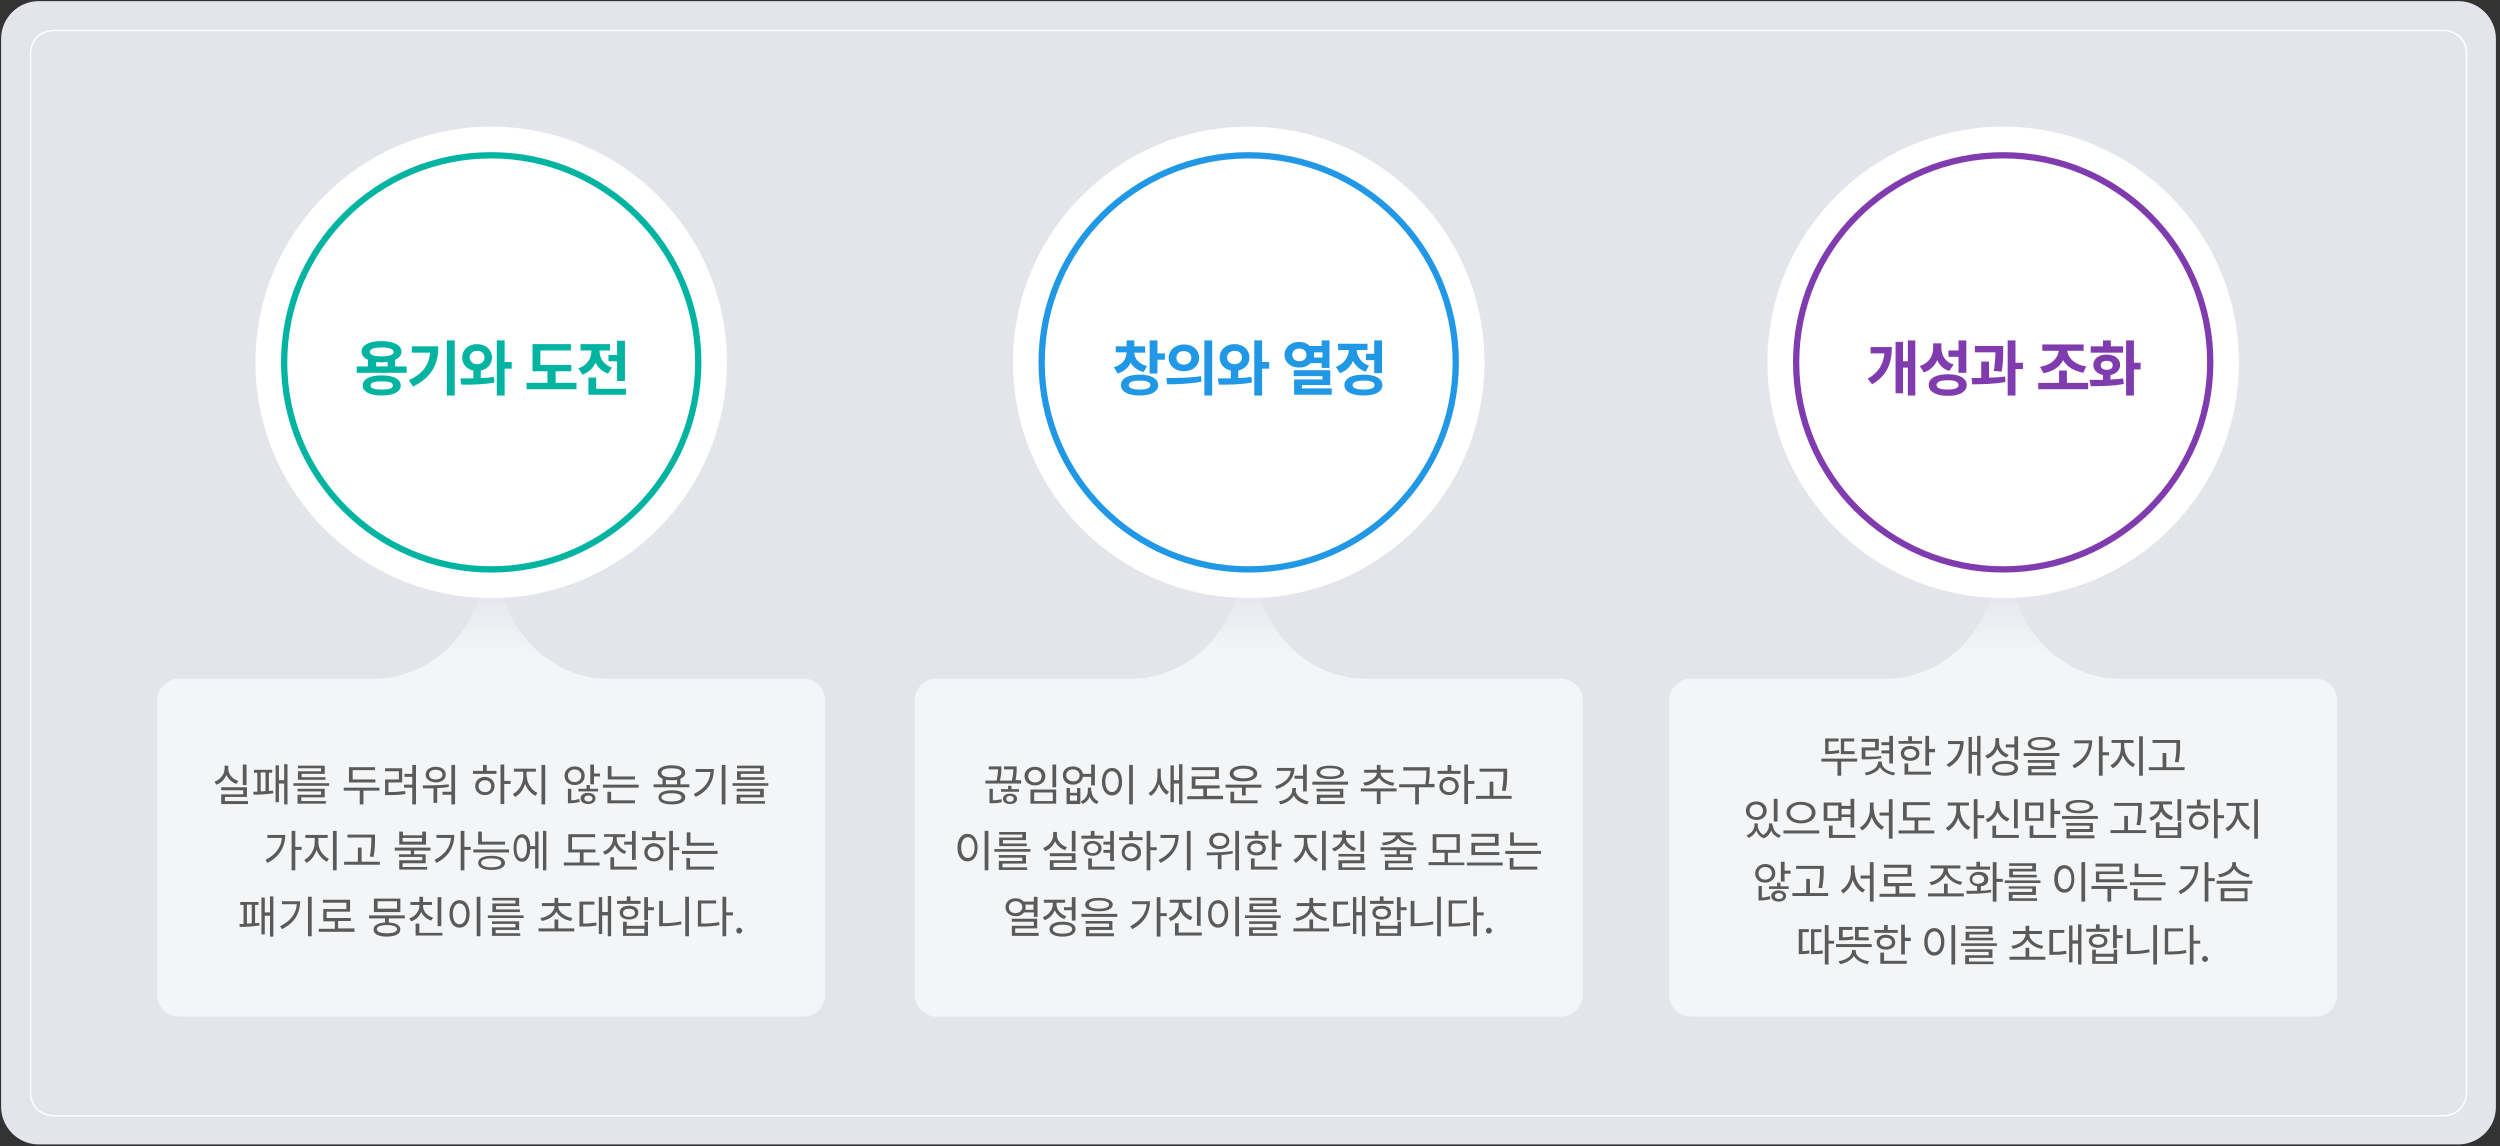 <?xml version="1.0" encoding="utf-8"?>
<!-- Generator: Adobe Illustrator 25.2.3, SVG Export Plug-In . SVG Version: 6.00 Build 0)  -->
<svg version="1.1" id="Layer_2_1_" xmlns="http://www.w3.org/2000/svg" xmlns:xlink="http://www.w3.org/1999/xlink" x="0px" y="0px"
	 viewBox="0 0 671.3 307.8" style="enable-background:new 0 0 671.3 307.8;" xml:space="preserve">
<rect x="0" y="0" width="671.3" height="307.8" fill="#333333" stroke="none"/>
<style type="text/css">
	.st0{fill:#E3E5EB;}
	.st1{fill:#FFFFFF;}
	.st2{opacity:0.6;}
	.st3{fill:url(#SVGID_1_);}
	.st4{fill:none;stroke:#803BAF;stroke-width:1.691;stroke-miterlimit:10;}
	.st5{fill:none;stroke:#2098E5;stroke-width:1.691;stroke-miterlimit:10;}
	.st6{fill:none;stroke:#00B4A1;stroke-width:1.691;stroke-miterlimit:10;}
	.st7{fill:#00B4A1;}
	.st8{fill:#2098E5;}
	.st9{fill:#803BAF;}
	.st10{fill:#5A5A5A;}
	.st11{fill:url(#SVGID_2_);}
	.st12{fill:url(#SVGID_3_);}
</style>
<path class="st0" d="M660.1,307.3H10.4c-5.6,0-10.1-4.6-10.1-10.1V10.4c0-5.6,4.6-10.1,10.1-10.1h649.7c5.6,0,10.1,4.6,10.1,10.1
	v286.7C670.3,302.7,665.7,307.3,660.1,307.3z"/>
<g>
	<path class="st1" d="M656.2,8.4c3.3,0,5.9,2.7,5.9,5.9v279.2c0,3.3-2.7,5.9-5.9,5.9H14.3c-3.3,0-5.9-2.7-5.9-5.9V14.3
		c0-3.3,2.7-5.9,5.9-5.9H656.2 M656.2,8H14.3C10.8,8,8,10.8,8,14.3v279.2c0,3.5,2.8,6.3,6.3,6.3h641.9c3.5,0,6.3-2.8,6.3-6.3V14.3
		C662.6,10.8,659.7,8,656.2,8L656.2,8z"/>
</g>
<circle class="st1" cx="131.9" cy="97.3" r="63.3"/>
<circle class="st1" cx="335.3" cy="97.3" r="63.3"/>
<circle class="st1" cx="537.9" cy="97.3" r="63.3"/>
<g class="st2">
	<path class="st1" d="M215.7,182.2H48.1c-3.3,0-5.9,2.7-5.9,5.9v79c0,3.3,2.7,5.9,5.9,5.9h167.6c3.3,0,5.9-2.7,5.9-5.9v-79
		C221.6,184.9,219,182.2,215.7,182.2z"/>
	<linearGradient id="SVGID_1_" gradientUnits="userSpaceOnUse" x1="131.926" y1="175.332" x2="131.926" y2="150.626">
		<stop  offset="0" style="stop-color:#FFFFFF"/>
		<stop  offset="0.764" style="stop-color:#FFFFFF;stop-opacity:0"/>
	</linearGradient>
	<path class="st3" d="M164.2,182.3c0,0-27,2.1-32.3-34.1c-5.3,36.2-32.3,34.1-32.3,34.1"/>
</g>
<circle class="st4" cx="537.9" cy="97.3" r="55.6"/>
<circle class="st5" cx="335.3" cy="97.3" r="55.6"/>
<circle class="st6" cx="131.9" cy="97.3" r="55.6"/>
<g>
	<g>
		<path class="st7" d="M109.2,98.4v1.7H95.8v-1.7h3v-1.8c-1.1-0.5-1.7-1.2-1.7-2.2c0-1.8,2.1-2.8,5.3-2.8c3.3,0,5.4,1.1,5.4,2.8
			c0,1-0.6,1.7-1.7,2.2v1.8H109.2z M107.6,103.5c0,1.7-1.9,2.7-5.1,2.7s-5.1-1-5.1-2.7c0-1.7,1.9-2.7,5.1-2.7
			S107.6,101.8,107.6,103.5z M99.3,94.5c0,0.8,1.2,1.2,3.2,1.2c2,0,3.2-0.4,3.2-1.2c0-0.8-1.2-1.2-3.2-1.2
			C100.5,93.3,99.3,93.7,99.3,94.5z M105.5,103.5c0-0.8-1-1.1-3-1.1s-3,0.3-3,1.1c0,0.8,1,1.1,3,1.1S105.5,104.3,105.5,103.5z
			 M101,98.4h3.1v-1.2c-0.5,0-1,0.1-1.5,0.1c-0.6,0-1.1,0-1.6-0.1V98.4z"/>
		<path class="st7" d="M117.7,93c0,4.5-1.5,8.2-6.8,10.8l-1.1-1.7c3.8-1.8,5.4-4.1,5.7-7.4h-4.9V93H117.7z M122.1,91.4v14.8H120
			V91.4H122.1z"/>
		<path class="st7" d="M129.2,101.5c1.2,0,2.3-0.1,3.4-0.3l0.2,1.5c-3.1,0.6-6.4,0.6-8.9,0.6l-0.3-1.7c1,0,2.2,0,3.5,0v-2.1
			c-1.8-0.4-3-1.7-3-3.5c0-2.1,1.7-3.6,4-3.6c2.3,0,4,1.5,4,3.6c0,1.8-1.2,3.1-3,3.5V101.5z M128.1,97.8c1.1,0,2-0.7,2-1.8
			c0-1.2-0.9-1.8-2-1.8c-1.1,0-2,0.7-2,1.8C126.2,97.1,127,97.8,128.1,97.8z M137.4,99h-1.9v7.2h-2.1V91.4h2.1v5.8h1.9V99z"/>
		<path class="st7" d="M154.8,102.8v1.7h-13.4v-1.7h5.6v-3.1H143v-7.3h10.3v1.7h-8.2V98h8.3v1.7h-4.2v3.1H154.8z"/>
		<path class="st7" d="M163.3,100.3c-1.6-0.5-2.7-1.6-3.4-2.9c-0.7,1.5-1.8,2.6-3.5,3.2l-1.1-1.7c2.4-0.8,3.5-2.7,3.5-4.6v-0.2h-2.9
			v-1.7h7.9v1.7H161v0.2c0,1.8,1,3.6,3.3,4.4L163.3,100.3z M168.1,104.3v1.7H158v-4.6h2.1v3H168.1z M165.7,95.3v-3.8h2.1v10.8h-2.1
			V97h-2.3v-1.7H165.7z"/>
	</g>
</g>
<g>
	<g>
		<path class="st8" d="M307.1,99.9c-1.7-0.4-2.8-1.3-3.5-2.5c-0.6,1.3-1.8,2.4-3.5,2.9l-1-1.7c2.4-0.7,3.4-2.3,3.4-4h-2.9V93h2.9
			v-1.6h2.1V93h2.9v1.7h-2.9c0,1.5,1.1,3,3.4,3.6L307.1,99.9z M311,103.4c0,1.8-1.9,2.8-5,2.8c-3.1,0-5-1-5-2.8s1.9-2.8,5-2.8
			C309.1,100.6,311,101.7,311,103.4z M308.9,103.4c0-0.8-1-1.2-2.9-1.2c-1.9,0-2.9,0.4-2.9,1.2s1,1.2,2.9,1.2
			C307.9,104.6,308.9,104.2,308.9,103.4z M312.8,94.9v1.7h-2v3.7h-2.1v-8.9h2.1v3.5H312.8z"/>
		<path class="st8" d="M313.2,101.5c2.6,0,6.2,0,9.3-0.5l0.1,1.5c-3.2,0.6-6.6,0.7-9.2,0.7L313.2,101.5z M322,96.1
			c0,2.1-1.8,3.6-4.1,3.6c-2.3,0-4.1-1.5-4.1-3.6c0-2.1,1.8-3.6,4.1-3.6C320.2,92.4,322,93.9,322,96.1z M315.9,96.1
			c0,1.2,0.9,1.8,2,1.8c1.1,0,2-0.7,2-1.8c0-1.2-0.9-1.8-2-1.8C316.8,94.2,315.9,94.9,315.9,96.1z M325.5,91.4v14.8h-2.1V91.4H325.5
			z"/>
		<path class="st8" d="M332.6,101.5c1.2,0,2.3-0.1,3.4-0.3l0.2,1.5c-3.1,0.6-6.4,0.6-8.9,0.6l-0.3-1.7c1,0,2.2,0,3.5,0v-2.1
			c-1.8-0.4-3-1.7-3-3.5c0-2.1,1.7-3.6,4-3.6c2.3,0,4,1.5,4,3.6c0,1.8-1.2,3.1-3,3.5V101.5z M331.5,97.8c1.1,0,2-0.7,2-1.8
			c0-1.2-0.9-1.8-2-1.8c-1.1,0-2,0.7-2,1.8C329.5,97.1,330.4,97.8,331.5,97.8z M340.8,99h-1.9v7.2h-2.1V91.4h2.1v5.8h1.9V99z"/>
		<path class="st8" d="M351.8,97.6c-0.7,0.7-1.7,1.1-3,1.1c-2.2,0-3.9-1.4-3.9-3.4c0-2,1.7-3.5,3.9-3.5c1.2,0,2.2,0.4,2.9,1.1h3.2
			v-1.5h2.1v7.4h-2.1v-1.3H351.8z M348.9,97c1.1,0,1.9-0.6,1.9-1.7c0-1.1-0.8-1.7-1.9-1.7c-1.1,0-1.9,0.6-1.9,1.7
			C347,96.3,347.8,97,348.9,97z M357.6,104.4v1.6h-10.1v-4.1h7.6v-0.9h-7.7v-1.6h9.8v4h-7.6v0.9H357.6z M355.1,94.6h-2.3
			c0,0.2,0.1,0.4,0.1,0.7c0,0.2,0,0.4-0.1,0.7h2.3V94.6z"/>
		<path class="st8" d="M366.7,99.8c-1.6-0.5-2.7-1.6-3.4-2.9c-0.6,1.5-1.8,2.7-3.5,3.3l-1.1-1.7c2.3-0.8,3.4-2.7,3.5-4.5h-2.9v-1.7
			h7.9V94h-2.9c0.1,1.7,1.1,3.4,3.3,4.2L366.7,99.8z M371.2,103.4c0,1.8-1.9,2.8-5.1,2.8c-3.1,0-5.1-1-5.1-2.8s1.9-2.8,5.1-2.8
			C369.3,100.6,371.2,101.6,371.2,103.4z M369.1,103.4c0-0.8-1-1.2-2.9-1.2c-1.9,0-3,0.4-3,1.2c0,0.8,1,1.2,3,1.2
			C368.1,104.6,369.1,104.2,369.1,103.4z M369,95v-3.6h2.1v8.8H369v-3.5h-2.2V95H369z"/>
	</g>
</g>
<g>
	<g>
		<path class="st9" d="M508,93.3c0,4.1-1.2,7.5-5.3,9.9l-1.2-1.5c3-1.7,4.2-3.9,4.5-6.8h-3.7v-1.7H508z M514.3,91.4v14.8h-2v-7.5
			H511v6.9h-2V91.8h2V97h1.3v-5.6H514.3z"/>
		<path class="st9" d="M523.4,99.6c-1.6-0.5-2.6-1.5-3.2-2.9c-0.7,1.5-1.8,2.7-3.6,3.3l-1.1-1.7c2.5-0.8,3.6-2.8,3.6-4.8v-1.3h2.2
			v1.2c0,2,1,3.8,3.3,4.5L523.4,99.6z M528.1,103.4c0,1.8-1.9,2.9-5.1,2.9c-3.1,0-5.1-1.1-5.1-2.9c0-1.8,1.9-2.9,5.1-2.9
			C526.1,100.5,528.1,101.5,528.1,103.4z M525.9,103.4c0-0.9-1-1.3-2.9-1.3c-1.9,0-3,0.4-3,1.3c0,0.8,1,1.2,3,1.2
			C524.9,104.6,525.9,104.2,525.9,103.4z M525.9,95.8h-2.7v-1.7h2.7v-2.7h2.1v8.7h-2.1V95.8z"/>
		<path class="st9" d="M534.2,101.4c1.4,0,2.9-0.1,4.2-0.3l0.1,1.5c-3,0.5-6.3,0.6-8.9,0.6l-0.2-1.7c0.8,0,1.7,0,2.6,0v-4.4h2.1
			V101.4z M535.4,99.6c0.3-2.1,0.4-3.7,0.4-5h-5.5v-1.7h7.6v1.2c0,1.4,0,3.2-0.4,5.7L535.4,99.6z M543.2,99.1h-2v7.1h-2.1V91.4h2.1
			v6h2V99.1z"/>
		<path class="st9" d="M560.7,102.8v1.7h-13.4v-1.7h5.6v-3.3h2.1v3.3H560.7z M547.8,98.5c3.1-0.5,4.8-2.3,5-4.3h-4.4v-1.7h11.1v1.7
			h-4.4c0.2,1.9,1.9,3.7,5.1,4.2l-0.8,1.7c-2.6-0.5-4.5-1.7-5.4-3.4c-0.9,1.8-2.8,3.1-5.3,3.5L547.8,98.5z"/>
		<path class="st9" d="M566.8,101.9c1.1-0.1,2.3-0.1,3.3-0.3l0.2,1.5c-3.1,0.6-6.4,0.6-8.9,0.6l-0.3-1.7c1.1,0,2.3,0,3.6,0v-1.3
			c-1.5-0.3-2.6-1.3-2.6-2.7c0-1.7,1.5-2.8,3.6-2.8s3.6,1.1,3.6,2.8c0,1.3-1,2.4-2.6,2.7V101.9z M570.1,94.7h-8.7v-1.7h3.3v-1.6h2.1
			v1.6h3.3V94.7z M565.7,99.3c1,0,1.6-0.4,1.6-1.2c0-0.8-0.6-1.2-1.6-1.2s-1.6,0.4-1.6,1.2C564.1,98.9,564.8,99.3,565.7,99.3z
			 M574.8,99.2H573v7h-2.1V91.4h2.1v6h1.8V99.2z"/>
	</g>
</g>
<g>
	<g>
		<path class="st10" d="M63.5,210.5c-1.2-0.4-2.2-1.3-2.7-2.4c-0.5,1.2-1.4,2.2-2.7,2.6l-0.5-0.8c1.6-0.6,2.7-2,2.7-3.5v-0.8h1v0.8
			c0,1.5,1.1,2.8,2.7,3.3L63.5,210.5z M66.6,215.1v0.8h-7.2v-2.6h5.9v-1.1h-5.9v-0.8h6.9v2.6h-5.9v1.1H66.6z M66.2,210.8h-1v-5.5h1
			V210.8z"/>
		<path class="st10" d="M72.2,212.4c0.4,0,0.8-0.1,1.1-0.1l0.1,0.7c-1.7,0.3-3.9,0.4-5.3,0.4l-0.1-0.8c0.3,0,0.7,0,1.1,0v-5.1h-0.9
			v-0.8h4.9v0.8h-0.9V212.4z M70,212.5c0.4,0,0.9,0,1.3-0.1v-5H70V212.5z M77.2,205.3V216h-0.9v-5.6h-1.4v5h-0.9v-9.9h0.9v4h1.4
			v-4.3H77.2z"/>
		<path class="st10" d="M88.4,210.3v0.7h-9.6v-0.7H88.4z M80.9,215.1h6.6v0.7h-7.6v-2.4h6.3v-0.9h-6.3v-0.7h7.3v2.3h-6.3V215.1z
			 M86.2,206.3h-6.2v-0.7h7.2v2.2h-6.2v0.9h6.4v0.7H80v-2.3h6.2V206.3z"/>
		<path class="st10" d="M102,212.3h-4.4v3.7h-1v-3.7h-4.3v-0.8h9.6V212.3z M100.8,210.1h-7.1V206h7v0.8h-6v2.5h6.1V210.1z"/>
		<path class="st10" d="M104.3,212.7c1.6,0,2.9-0.1,4.5-0.3l0.1,0.8c-1.7,0.3-3,0.3-4.7,0.3h-0.8v-4.2h3.7v-2.2h-3.7v-0.8h4.6v3.8
			h-3.7V212.7z M111.7,205.3V216h-1v-4.5h-2.2v-0.8h2.2v-2.1h-2.1v-0.8h2.1v-2.4H111.7z"/>
		<path class="st10" d="M120.5,211.3c-1,0.2-2.1,0.3-3.1,0.3v4h-1v-3.9c-1,0-2,0-2.8,0l-0.1-0.8c2,0,4.7,0,7-0.3L120.5,211.3z
			 M114.3,208c0-1.2,1.1-2.1,2.7-2.1c1.6,0,2.7,0.8,2.7,2.1c0,1.3-1.1,2.1-2.7,2.1C115.4,210,114.3,209.2,114.3,208z M115.2,208
			c0,0.8,0.7,1.3,1.8,1.3s1.8-0.5,1.8-1.3c0-0.8-0.7-1.3-1.8-1.3S115.2,207.2,115.2,208z M122.2,205.3V216h-1v-2.6h-2.4v-0.8h2.4
			v-7.2H122.2z"/>
		<path class="st10" d="M130.7,207h2.6v0.8h-6.3V207h2.7v-1.6h1V207z M132.8,211.1c0,1.4-1.1,2.4-2.6,2.4c-1.5,0-2.6-1-2.6-2.4
			c0-1.4,1.1-2.5,2.6-2.5C131.8,208.7,132.8,209.7,132.8,211.1z M131.9,211.1c0-1-0.7-1.6-1.7-1.6c-1,0-1.7,0.7-1.7,1.6
			c0,0.9,0.7,1.6,1.7,1.6C131.2,212.8,131.9,212.1,131.9,211.1z M137.1,210.5h-1.7v5.4h-1v-10.6h1v4.4h1.7V210.5z"/>
		<path class="st10" d="M141.5,208.6c0,1.8,1.3,3.6,2.8,4.3l-0.5,0.8c-1.2-0.6-2.3-1.8-2.8-3.2c-0.5,1.6-1.5,2.9-2.7,3.5l-0.6-0.8
			c1.5-0.7,2.8-2.7,2.8-4.6v-1.4h-2.5v-0.8h5.9v0.8h-2.5V208.6z M146.4,205.3V216h-1v-10.6H146.4z"/>
		<path class="st10" d="M154.3,210.8c-1.6,0-2.7-1-2.7-2.5s1.2-2.5,2.7-2.5c1.6,0,2.7,1,2.7,2.5S155.9,210.8,154.3,210.8z
			 M153.4,214.9c0.6,0,1.4-0.1,2.1-0.4l0.2,0.8c-1,0.3-2,0.4-2.7,0.4h-0.5v-3.9h0.9V214.9z M154.3,210c1,0,1.8-0.7,1.8-1.7
			s-0.8-1.7-1.8-1.7c-1,0-1.8,0.7-1.8,1.7S153.2,210,154.3,210z M158.4,211.8h2.2v0.7h-5.3v-0.7h2.2v-1h0.9V211.8z M159.9,214.4
			c0,0.9-0.8,1.5-2,1.5c-1.1,0-2-0.6-2-1.5c0-0.9,0.8-1.5,2-1.5C159.1,212.9,159.9,213.5,159.9,214.4z M159.1,214.4
			c0-0.5-0.5-0.8-1.1-0.8c-0.7,0-1.1,0.3-1.1,0.8s0.4,0.8,1.1,0.8C158.6,215.3,159.1,214.9,159.1,214.4z M161.1,207.7v0.8h-1.6v2.1
			h-1v-5.3h1v2.4H161.1z"/>
		<path class="st10" d="M171.5,210.7v0.8h-9.6v-0.8H171.5z M164.1,214.9h6.4v0.8h-7.4v-3.1h1V214.9z M170.4,209.3h-7.2v-3.6h1v2.8
			h6.3V209.3z"/>
		<path class="st10" d="M185.1,210.6v0.8h-9.6v-0.8h2.4v-1.5c-0.8-0.3-1.3-0.9-1.3-1.6c0-1.2,1.4-2,3.7-2c2.3,0,3.7,0.7,3.7,2
			c0,0.7-0.5,1.3-1.3,1.6v1.5H185.1z M184,214.1c0,1.2-1.3,1.9-3.6,1.9c-2.3,0-3.6-0.7-3.6-1.9c0-1.2,1.4-1.9,3.6-1.9
			C182.6,212.2,184,212.8,184,214.1z M180.3,208.7c1.7,0,2.7-0.5,2.7-1.2c0-0.8-1-1.2-2.7-1.2c-1.7,0-2.7,0.4-2.7,1.2
			C177.6,208.3,178.6,208.7,180.3,208.7z M183,214.1c0-0.7-1-1.1-2.7-1.1c-1.7,0-2.7,0.4-2.7,1.1s1,1.1,2.7,1.1
			C182,215.2,183,214.8,183,214.1z M178.9,210.6h2.9v-1.2c-0.4,0.1-0.9,0.1-1.5,0.1c-0.5,0-1,0-1.5-0.1V210.6z"/>
		<path class="st10" d="M191.7,206.5c0,3.1-1.4,5.8-4.9,7.5l-0.5-0.8c2.9-1.4,4.3-3.4,4.5-5.9h-4v-0.8H191.7z M194.8,205.3V216h-1
			v-10.6H194.8z"/>
		<path class="st10" d="M206.3,210.3v0.7h-9.6v-0.7H206.3z M198.8,215.1h6.6v0.7h-7.6v-2.4h6.3v-0.9h-6.3v-0.7h7.3v2.3h-6.3V215.1z
			 M204.1,206.3h-6.2v-0.7h7.2v2.2h-6.2v0.9h6.4v0.7h-7.4v-2.3h6.2V206.3z"/>
		<path class="st10" d="M76.6,224.2c0,3-1.4,5.8-4.8,7.5l-0.5-0.8c2.7-1.4,4.2-3.4,4.4-5.9h-3.9v-0.8H76.6z M81,228.2h-1.7v5.5h-1
			v-10.6h1v4.3H81V228.2z"/>
		<path class="st10" d="M85.5,226.3c0,1.8,1.3,3.6,2.8,4.3l-0.5,0.8c-1.2-0.6-2.3-1.8-2.8-3.2c-0.5,1.6-1.5,2.9-2.7,3.5l-0.6-0.8
			c1.5-0.7,2.8-2.7,2.8-4.6V225h-2.5v-0.8H88v0.8h-2.5V226.3z M90.4,223.1v10.6h-1v-10.6H90.4z"/>
		<path class="st10" d="M102,231.4v0.8h-9.6v-0.8h3.7v-3.8h1v3.8H102z M99.8,224.9h-6.5v-0.8h7.4v1.1c0,1.3,0,2.8-0.4,4.9l-1-0.1
			c0.4-2,0.4-3.5,0.4-4.8V224.9z"/>
		<path class="st10" d="M111.2,228.4v1h3.1v2.4h-6.2v1h6.6v0.7h-7.5v-2.5h6.2v-0.9h-6.3v-0.7h3.2v-1h-4.3v-0.8h9.6v0.8H111.2z
			 M114.3,226.8h-7.1v-3.5h1v1h5.2v-1h1V226.8z M113.3,225h-5.2v1h5.2V225z"/>
		<path class="st10" d="M122,224.2c0,3-1.4,5.8-4.8,7.5l-0.5-0.8c2.7-1.4,4.2-3.4,4.4-5.9h-3.9v-0.8H122z M126.4,228.2h-1.7v5.5h-1
			v-10.6h1v4.3h1.7V228.2z"/>
		<path class="st10" d="M136.7,228.1v0.8h-9.6v-0.8H136.7z M135.6,231.7c0,1.2-1.4,1.9-3.6,1.9c-2.3,0-3.6-0.7-3.6-1.9
			c0-1.2,1.4-1.9,3.6-1.9C134.2,229.8,135.6,230.5,135.6,231.7z M135.6,226.8h-7.2v-3.5h1v2.7h6.2V226.8z M134.6,231.7
			c0-0.8-1-1.2-2.7-1.2c-1.7,0-2.7,0.4-2.7,1.2c0,0.7,1,1.2,2.7,1.2C133.6,232.9,134.6,232.5,134.6,231.7z"/>
		<path class="st10" d="M143.7,223.3h0.9v9.9h-0.9V228h-1.3c-0.1,2.1-0.9,3.4-2.2,3.4c-1.4,0-2.3-1.4-2.3-3.7c0-2.3,0.9-3.7,2.3-3.7
			c1.3,0,2.1,1.2,2.2,3.2h1.3V223.3z M141.5,227.7c0-1.7-0.5-2.8-1.4-2.8c-0.9,0-1.4,1.1-1.4,2.8c0,1.7,0.5,2.8,1.4,2.8
			C141,230.5,141.5,229.4,141.5,227.7z M146.7,223.1v10.6h-0.9v-10.6H146.7z"/>
		<path class="st10" d="M161,231.6v0.8h-9.6v-0.8h4.3v-2.7h-3.1v-4.9h7.2v0.8h-6.2v3.3h6.3v0.8h-3.2v2.7H161z"/>
		<path class="st10" d="M167.7,229.3c-1.2-0.4-2.1-1.3-2.6-2.4c-0.5,1.2-1.4,2.2-2.7,2.6l-0.5-0.8c1.6-0.6,2.7-2,2.7-3.5v-0.5h-2.4
			V224h5.7v0.8h-2.3v0.5c0,1.4,1,2.7,2.6,3.3L167.7,229.3z M171,232.7v0.8h-7.1v-3.3h1v2.5H171z M169.7,226v-2.9h1v7.8h-1v-4.1h-2.1
			V226H169.7z"/>
		<path class="st10" d="M176.1,224.8h2.6v0.8h-6.3v-0.8h2.7v-1.6h1V224.8z M178.2,228.9c0,1.4-1.1,2.4-2.6,2.4c-1.5,0-2.6-1-2.6-2.4
			c0-1.4,1.1-2.5,2.6-2.5C177.1,226.5,178.2,227.5,178.2,228.9z M177.3,228.9c0-1-0.7-1.6-1.7-1.6c-1,0-1.7,0.7-1.7,1.6
			c0,0.9,0.7,1.6,1.7,1.6C176.6,230.5,177.3,229.8,177.3,228.9z M182.4,228.3h-1.7v5.4h-1v-10.6h1v4.4h1.7V228.3z"/>
		<path class="st10" d="M192.7,228.5v0.8h-9.6v-0.8H192.7z M185.3,232.7h6.4v0.8h-7.4v-3.1h1V232.7z M191.6,227.1h-7.2v-3.6h1v2.8
			h6.3V227.1z"/>
		<path class="st10" d="M68.5,247.9c0.4,0,0.8-0.1,1.1-0.1l0.1,0.7c-1.7,0.3-3.9,0.4-5.3,0.4l-0.1-0.8c0.3,0,0.7,0,1.1,0V243h-0.9
			v-0.8h4.9v0.8h-0.9V247.9z M66.3,248c0.4,0,0.9,0,1.3-0.1v-5h-1.3V248z M73.4,240.9v10.6h-0.9v-5.6h-1.4v5h-0.9v-9.9h0.9v4h1.4
			v-4.3H73.4z"/>
		<path class="st10" d="M80.6,242c0,3.1-1.4,5.8-4.9,7.5l-0.5-0.8c2.9-1.4,4.3-3.4,4.5-5.9h-4V242H80.6z M83.7,240.8v10.6h-1v-10.6
			H83.7z"/>
		<path class="st10" d="M95.2,249.4v0.8h-9.6v-0.8h4.3v-2h-3.1v-3.3H93v-1.7h-6.3v-0.8H94v3.2h-6.3v1.7h6.5v0.8h-3.4v2H95.2z"/>
		<path class="st10" d="M104.4,246.6v1.1c2,0.1,3.1,0.8,3.1,1.9c0,1.2-1.4,1.9-3.6,1.9c-2.3,0-3.6-0.7-3.6-1.9
			c0-1.1,1.2-1.8,3.1-1.9v-1.1h-4.3v-0.8h9.6v0.8H104.4z M107.5,244.9h-7.1v-3.6h7.1V244.9z M103.9,248.4c-1.7,0-2.7,0.4-2.7,1.1
			c0,0.7,1,1.1,2.7,1.1c1.7,0,2.7-0.4,2.7-1.1C106.6,248.8,105.6,248.4,103.9,248.4z M106.6,242h-5.2v2h5.2V242z"/>
		<path class="st10" d="M115.8,247.2c-1.2-0.4-2.2-1.2-2.7-2.3c-0.5,1.2-1.4,2.1-2.7,2.5l-0.5-0.8c1.6-0.5,2.7-1.9,2.7-3.3V243h-2.4
			v-0.8h2.4v-1.4h1v1.4h2.4v0.8h-2.4v0.3c0,1.4,1.1,2.7,2.7,3.1L115.8,247.2z M118.8,250.4v0.8h-7.2V248h1v2.5H118.8z M118.5,248.7
			h-1v-7.8h1V248.7z"/>
		<path class="st10" d="M126.1,245.4c0,2.3-1.1,3.7-2.7,3.7c-1.6,0-2.7-1.4-2.7-3.7c0-2.3,1.1-3.7,2.7-3.7
			C125,241.7,126.1,243.1,126.1,245.4z M121.6,245.4c0,1.7,0.7,2.8,1.8,2.8c1,0,1.8-1.1,1.8-2.8c0-1.7-0.7-2.8-1.8-2.8
			C122.4,242.5,121.6,243.6,121.6,245.4z M129,240.8v10.6h-1v-10.6H129z"/>
		<path class="st10" d="M140.6,245.8v0.7h-9.6v-0.7H140.6z M133.1,250.6h6.6v0.7h-7.6V249h6.3v-0.9h-6.3v-0.7h7.3v2.3h-6.3V250.6z
			 M138.4,241.8h-6.2v-0.7h7.2v2.2h-6.2v0.9h6.4v0.7h-7.4v-2.3h6.2V241.8z"/>
		<path class="st10" d="M154.2,249.3v0.8h-9.6v-0.8h4.3v-2.4h1v2.4H154.2z M145.1,246.5c2.1-0.3,3.8-1.6,3.8-3.2h-3.4v-0.8h3.4v-1.4
			h1v1.4h3.4v0.8h-3.4c0,1.6,1.7,2.9,3.8,3.2l-0.4,0.8c-1.7-0.3-3.2-1.2-3.9-2.5c-0.7,1.3-2.2,2.2-3.9,2.5L145.1,246.5z"/>
		<path class="st10" d="M156.5,248c1.4,0,2.4-0.1,3.6-0.3l0.1,0.8c-1.3,0.3-2.3,0.3-3.9,0.3h-0.7v-6.7h4v0.8h-3V248z M164.1,240.8
			v10.6h-0.9v-5.6h-1.5v5h-0.9v-9.9h0.9v4h1.5v-4.3H164.1z"/>
		<path class="st10" d="M172,242.7h-6.3v-0.8h2.6v-1.2h1v1.2h2.7V242.7z M168.9,246.9c-1.5,0-2.5-0.7-2.5-1.9c0-1.1,1-1.8,2.5-1.8
			s2.5,0.7,2.5,1.8C171.4,246.2,170.4,246.9,168.9,246.9z M168.9,246.2c1,0,1.6-0.4,1.6-1.1c0-0.7-0.7-1.1-1.6-1.1s-1.6,0.4-1.6,1.1
			C167.3,245.8,167.9,246.2,168.9,246.2z M173,247.5h1v3.8h-6.7v-3.8h1v1.1h4.8V247.5z M173,249.4h-4.8v1.2h4.8V249.4z M175.5,244.4
			H174v2.7h-1v-6.2h1v2.7h1.6V244.4z"/>
		<path class="st10" d="M177.9,247.9c1.6,0,3.2-0.1,5-0.5l0.1,0.8c-1.8,0.4-3.5,0.5-5.2,0.5H177v-6.8h1V247.9z M185,240.8v10.6h-1
			v-10.6H185z"/>
		<path class="st10" d="M188.3,248c1.9,0,3.2-0.1,4.8-0.4l0.1,0.8c-1.6,0.3-3,0.4-5,0.4h-0.8v-7h4.9v0.8h-4V248z M196.8,245.8h-1.8
			v5.6h-1v-10.6h1v4.2h1.8V245.8z"/>
		<path class="st10" d="M197.7,249.9c0-0.5,0.4-0.8,0.8-0.8c0.4,0,0.8,0.4,0.8,0.8s-0.4,0.8-0.8,0.8
			C198.1,250.7,197.7,250.4,197.7,249.9z"/>
	</g>
</g>
<g class="st2">
	<path class="st1" d="M419.1,182.2H251.5c-3.3,0-5.9,2.7-5.9,5.9v79c0,3.3,2.7,5.9,5.9,5.9h167.6c3.3,0,5.9-2.7,5.9-5.9v-79
		C425,184.9,422.3,182.2,419.1,182.2z"/>
	<linearGradient id="SVGID_2_" gradientUnits="userSpaceOnUse" x1="335.282" y1="175.332" x2="335.282" y2="150.626">
		<stop  offset="0" style="stop-color:#FFFFFF"/>
		<stop  offset="0.764" style="stop-color:#FFFFFF;stop-opacity:0"/>
	</linearGradient>
	<path class="st11" d="M367.5,182.3c0,0-27,2.1-32.3-34.1c-5.3,36.2-32.3,34.1-32.3,34.1"/>
</g>
<g>
	<g>
		<path class="st10" d="M274.2,209.6v0.8h-9.6v-0.8h3c0.3-1.3,0.4-2.3,0.4-3h-2.5v-0.8h3.4v0.4c0,0.6,0,1.8-0.4,3.4h3.2
			c0.3-1.3,0.4-2.3,0.4-3h-2.5v-0.8h3.4v0.4c0,0.7,0,1.8-0.3,3.3H274.2z M266.7,214.9c0.6,0,1.4-0.1,2.2-0.3l0.1,0.8
			c-1.1,0.3-2.1,0.3-2.8,0.3h-0.5v-3.9h0.9V214.9z M271.7,211.9h1.9v0.7h-4.8v-0.7h1.9V211h0.9V211.9z M273.1,214.5
			c0,0.9-0.8,1.4-1.9,1.4c-1.1,0-1.9-0.6-1.9-1.4s0.8-1.4,1.9-1.4C272.3,213.1,273.1,213.6,273.1,214.5z M272.2,214.5
			c0-0.5-0.4-0.8-1-0.8c-0.6,0-1,0.3-1,0.8c0,0.5,0.4,0.8,1,0.8C271.8,215.3,272.2,215,272.2,214.5z"/>
		<path class="st10" d="M280.7,208.4c0,1.5-1.2,2.5-2.8,2.5c-1.6,0-2.8-1-2.8-2.5c0-1.5,1.2-2.5,2.8-2.5
			C279.5,205.9,280.7,206.9,280.7,208.4z M276.1,208.4c0,1,0.8,1.7,1.8,1.7c1.1,0,1.8-0.7,1.8-1.7c0-1-0.8-1.7-1.8-1.7
			C276.9,206.7,276.1,207.4,276.1,208.4z M283.6,212v3.8h-6.9V212H283.6z M277.7,212.8v2.3h5v-2.3H277.7z M283.6,205.3v6.1h-1v-6.1
			H283.6z"/>
		<path class="st10" d="M290.8,208.6c-0.2,1.2-1.2,2.1-2.7,2.1c-1.6,0-2.7-1-2.7-2.5s1.1-2.4,2.7-2.4c1.4,0,2.5,0.8,2.7,2h2.2v-2.5
			h1v5.6h-1v-2.3H290.8z M289.9,208.2c0-1-0.8-1.6-1.8-1.6c-1.1,0-1.8,0.7-1.8,1.6s0.8,1.6,1.8,1.6
			C289.2,209.9,289.9,209.2,289.9,208.2z M289.2,211.6h0.9v4.3h-3.7v-4.3h0.9v1.3h1.9V211.6z M289.2,213.6h-1.9v1.4h1.9V213.6z
			 M293.1,212.4c0,1.1,0.7,2.3,1.9,2.8l-0.5,0.7c-1-0.4-1.6-1.1-1.9-2c-0.3,0.9-1,1.6-1.9,2l-0.5-0.7c1.3-0.5,1.9-1.7,1.9-2.8v-0.9
			h0.9V212.4z"/>
		<path class="st10" d="M301.3,209.9c0,2.3-1.1,3.7-2.7,3.7c-1.6,0-2.7-1.4-2.7-3.7c0-2.3,1.1-3.7,2.7-3.7
			C300.2,206.2,301.3,207.6,301.3,209.9z M296.8,209.9c0,1.7,0.7,2.8,1.8,2.8c1,0,1.8-1.1,1.8-2.8c0-1.7-0.7-2.8-1.8-2.8
			C297.5,207,296.8,208.1,296.8,209.9z M304.2,205.3V216h-1v-10.6H304.2z"/>
		<path class="st10" d="M311.7,208.3c0,1.7,0.8,3.5,2.2,4.3l-0.6,0.8c-1-0.6-1.7-1.7-2.1-2.9c-0.4,1.4-1.2,2.6-2.2,3.2l-0.6-0.7
			c1.5-0.9,2.4-2.7,2.4-4.6v-2h0.9V208.3z M317.5,205.3V216h-0.9v-5.6h-1.4v5h-0.9v-9.9h0.9v4h1.4v-4.3H317.5z"/>
		<path class="st10" d="M328.4,213.8v0.8h-9.6v-0.8h4.3v-2H320v-3.3h6.3v-1.7H320v-0.8h7.3v3.2H321v1.7h6.5v0.8h-3.4v2H328.4z"/>
		<path class="st10" d="M338.7,210.7v0.8h-4.2v2.1h-1v-2.1h-4.4v-0.8H338.7z M330.2,207.7c0-1.3,1.5-2.1,3.7-2.1
			c2.2,0,3.7,0.8,3.7,2.1s-1.5,2.1-3.7,2.1C331.7,209.9,330.2,209.1,330.2,207.7z M331.3,214.9h6.4v0.8h-7.3v-3.1h1V214.9z
			 M331.2,207.7c0,0.8,1.1,1.3,2.7,1.3c1.6,0,2.7-0.5,2.7-1.3c0-0.8-1.1-1.3-2.7-1.3C332.3,206.4,331.2,206.9,331.2,207.7z"/>
		<path class="st10" d="M347.6,206.2c0,2.7-1.8,4.7-4.8,5.7l-0.4-0.8c2.5-0.8,4-2.2,4.2-4.1h-3.7v-0.8H347.6z M347.9,212.1
			c0,1.5,1.6,2.7,3.5,3.1l-0.4,0.8c-1.6-0.3-3-1.1-3.6-2.4c-0.6,1.2-2.1,2.1-3.6,2.4l-0.4-0.8c1.9-0.3,3.6-1.5,3.6-3.1v-0.5h1V212.1
			z M349.9,209.1h-2.3v-0.8h2.3v-3h1v7.2h-1V209.1z"/>
		<path class="st10" d="M362,209.9v0.8h-9.6v-0.8H362z M353.5,207.4c0-1.2,1.4-1.8,3.7-1.8c2.3,0,3.7,0.7,3.7,1.8s-1.4,1.8-3.7,1.8
			C354.9,209.2,353.5,208.6,353.5,207.4z M354.5,215.1h6.6v0.8h-7.5v-2.5h6.2v-0.9h-6.3v-0.7h7.2v2.4h-6.2V215.1z M354.5,207.4
			c0,0.7,1,1.1,2.7,1.1c1.7,0,2.7-0.4,2.7-1.1s-1-1.1-2.7-1.1C355.5,206.2,354.5,206.7,354.5,207.4z"/>
		<path class="st10" d="M375,212.5h-4.3v3.4h-1v-3.4h-4.3v-0.8h9.6V212.5z M366,210.2c1.9-0.3,3.7-1.4,3.7-2.7h-3.4v-0.8h3.4v-1.3h1
			v1.3h3.4v0.8h-3.4c0,1.3,1.8,2.5,3.7,2.7l-0.3,0.8c-1.6-0.2-3.2-1.1-3.8-2.2c-0.7,1.1-2.2,2-3.8,2.2L366,210.2z"/>
		<path class="st10" d="M385.3,211.4H381v4.6h-1v-4.6h-4.3v-0.8h7c0.3-1.5,0.3-2.7,0.3-3.6v-0.1h-6.2V206h7.1v0.9c0,1,0,2.1-0.3,3.6
			h1.6V211.4z"/>
		<path class="st10" d="M389.6,207h2.6v0.8H386V207h2.7v-1.6h1V207z M391.7,211.1c0,1.4-1.1,2.4-2.6,2.4c-1.5,0-2.6-1-2.6-2.4
			c0-1.4,1.1-2.5,2.6-2.5C390.7,208.7,391.7,209.7,391.7,211.1z M390.8,211.1c0-1-0.7-1.6-1.7-1.6c-1,0-1.7,0.7-1.7,1.6
			c0,0.9,0.7,1.6,1.7,1.6C390.1,212.8,390.8,212.1,390.8,211.1z M395.9,210.5h-1.7v5.4h-1v-10.6h1v4.4h1.7V210.5z"/>
		<path class="st10" d="M405.9,213.7v0.8h-9.6v-0.8h3.7v-3.8h1v3.8H405.9z M403.8,207.2h-6.5v-0.8h7.4v1.1c0,1.3,0,2.8-0.4,4.9
			l-1-0.1c0.4-2,0.4-3.5,0.4-4.8V207.2z"/>
		<path class="st10" d="M262.5,227.6c0,2.3-1.1,3.7-2.7,3.7c-1.6,0-2.7-1.4-2.7-3.7c0-2.3,1.1-3.7,2.7-3.7
			C261.4,223.9,262.5,225.3,262.5,227.6z M258.1,227.6c0,1.7,0.7,2.8,1.8,2.8c1,0,1.8-1.1,1.8-2.8c0-1.7-0.7-2.8-1.8-2.8
			C258.8,224.8,258.1,225.9,258.1,227.6z M265.4,223.1v10.6h-1v-10.6H265.4z"/>
		<path class="st10" d="M276.7,228v0.7H267V228H276.7z M269.2,232.9h6.6v0.7h-7.6v-2.4h6.3v-0.9h-6.3v-0.7h7.3v2.3h-6.3V232.9z
			 M274.5,224.1h-6.2v-0.7h7.2v2.2h-6.2v0.9h6.4v0.7h-7.4v-2.3h6.2V224.1z"/>
		<path class="st10" d="M286,228.3c-1.2-0.4-2.2-1.3-2.7-2.4c-0.5,1.2-1.4,2.2-2.7,2.6l-0.5-0.8c1.6-0.6,2.7-2,2.7-3.5v-0.8h1v0.8
			c0,1.5,1.1,2.8,2.7,3.3L286,228.3z M289.1,232.8v0.8h-7.2v-2.6h5.9v-1.1h-5.9v-0.8h6.9v2.6h-5.9v1.1H289.1z M288.8,228.6h-1v-5.5
			h1V228.6z"/>
		<path class="st10" d="M296.3,225.2h-5.9v-0.8h2.5v-1.3h1v1.3h2.4V225.2z M293.4,229.8c-1.4,0-2.4-0.8-2.4-2c0-1.2,1-2,2.4-2
			c1.4,0,2.4,0.8,2.4,2C295.8,229,294.8,229.8,293.4,229.8z M293.4,229.1c0.9,0,1.5-0.5,1.5-1.3c0-0.7-0.6-1.3-1.5-1.3
			c-0.9,0-1.5,0.5-1.5,1.3C291.9,228.5,292.5,229.1,293.4,229.1z M299.3,232.7v0.8h-7.1v-3h1v2.2H299.3z M298.1,225.9v-2.8h1v8.1h-1
			v-2.2h-1.8v-0.8h1.8v-1.4h-1.8v-0.8H298.1z"/>
		<path class="st10" d="M304.2,224.8h2.6v0.8h-6.3v-0.8h2.7v-1.6h1V224.8z M306.4,228.9c0,1.4-1.1,2.4-2.6,2.4c-1.5,0-2.6-1-2.6-2.4
			c0-1.4,1.1-2.5,2.6-2.5C305.3,226.5,306.4,227.5,306.4,228.9z M305.4,228.9c0-1-0.7-1.6-1.7-1.6c-1,0-1.7,0.7-1.7,1.6
			c0,0.9,0.7,1.6,1.7,1.6C304.7,230.5,305.4,229.8,305.4,228.9z M310.6,228.3h-1.7v5.4h-1v-10.6h1v4.4h1.7V228.3z"/>
		<path class="st10" d="M316.5,224.2c0,3.1-1.4,5.8-4.9,7.5l-0.5-0.8c2.9-1.4,4.3-3.4,4.5-5.9h-4v-0.8H316.5z M319.7,223.1v10.6h-1
			v-10.6H319.7z"/>
		<path class="st10" d="M331,229.2c-1,0.2-2,0.3-3,0.4v3.8h-1v-3.8c-1.1,0-2.1,0.1-2.9,0.1l-0.1-0.8c2,0,4.7,0,7-0.4L331,229.2z
			 M324.7,225.8c0-1.3,1.1-2.2,2.7-2.2c1.6,0,2.7,0.9,2.7,2.2c0,1.3-1.1,2.2-2.7,2.2C325.9,228,324.7,227.1,324.7,225.8z
			 M325.7,225.8c0,0.8,0.7,1.4,1.8,1.4c1,0,1.8-0.6,1.8-1.4s-0.7-1.4-1.8-1.4C326.4,224.4,325.7,224.9,325.7,225.8z M332.7,223.1
			v10.6h-1v-10.6H332.7z"/>
		<path class="st10" d="M340.6,225.2h-6.3v-0.8h2.6v-1.3h1v1.3h2.7V225.2z M337.4,229.7c-1.5,0-2.5-0.8-2.5-2c0-1.2,1-2,2.5-2
			c1.5,0,2.5,0.8,2.5,2C340,228.9,338.9,229.7,337.4,229.7z M337.4,228.9c1,0,1.6-0.5,1.6-1.2c0-0.7-0.7-1.2-1.6-1.2
			c-1,0-1.6,0.5-1.6,1.2C335.8,228.5,336.4,228.9,337.4,228.9z M336.9,232.7h6.1v0.8h-7.1v-3h1V232.7z M344.1,226.6v0.8h-1.6v3.6h-1
			v-8h1v3.5H344.1z"/>
		<path class="st10" d="M351.1,226.3c0,1.8,1.3,3.6,2.8,4.3l-0.5,0.8c-1.2-0.6-2.3-1.8-2.8-3.2c-0.5,1.6-1.5,2.9-2.7,3.5l-0.6-0.8
			c1.5-0.7,2.8-2.7,2.8-4.6V225h-2.5v-0.8h5.9v0.8h-2.5V226.3z M356,223.1v10.6h-1v-10.6H356z"/>
		<path class="st10" d="M363.7,228.5c-1.3-0.4-2.3-1.1-2.8-2.2c-0.5,1.1-1.5,1.9-2.7,2.3l-0.5-0.8c1.5-0.4,2.6-1.6,2.7-2.9H358v-0.8
			h2.4V223h1v1.2h2.4v0.8h-2.4c0.1,1.2,1.2,2.3,2.7,2.7L363.7,228.5z M366.6,232.8v0.8h-7.2V231h5.9v-1h-5.9v-0.7h6.9v2.5h-5.9v1.1
			H366.6z M366.3,228.7h-1v-5.6h1V228.7z"/>
		<path class="st10" d="M375.9,228.3v1.1h3.1v2.4h-6.2v1.1h6.6v0.7h-7.5v-2.5h6.2v-1h-6.3v-0.7h3.2v-1.1h-4.3v-0.8h9.6v0.8H375.9z
			 M371.1,226.3c1.9-0.2,3.6-1,3.7-2h-3.4v-0.8h7.9v0.8H376c0.1,1.1,1.8,1.9,3.7,2l-0.3,0.7c-1.8-0.2-3.3-0.8-4-1.9
			c-0.6,1.1-2.2,1.7-4,1.9L371.1,226.3z"/>
		<path class="st10" d="M393.2,231.5v0.8h-9.6v-0.8h4.3V229h-3.2v-5h7.3v5h-3.2v2.6H393.2z M385.7,228.2h5.4v-3.4h-5.4V228.2z"/>
		<path class="st10" d="M403.5,231.6v0.8h-9.6v-0.8H403.5z M401.4,224.7h-6.3v-0.8h7.3v3.2h-6.3v1.7h6.5v0.8h-7.5v-3.3h6.3V224.7z"
			/>
		<path class="st10" d="M413.8,228.5v0.8h-9.6v-0.8H413.8z M406.4,232.7h6.4v0.8h-7.4v-3.1h1V232.7z M412.7,227.1h-7.2v-3.6h1v2.8
			h6.3V227.1z"/>
		<path class="st10" d="M274.9,245.1c-0.5,0.6-1.3,1-2.2,0.9c-1.6,0-2.7-1-2.7-2.4c0-1.4,1.1-2.4,2.7-2.4c0.9,0,1.7,0.3,2.2,0.9h2.7
			v-1.3h1v5.4h-1v-1.2H274.9z M272.7,245.2c1,0,1.8-0.7,1.8-1.6c0-1-0.8-1.6-1.8-1.6c-1.1,0-1.8,0.7-1.8,1.6
			C270.9,244.6,271.6,245.2,272.7,245.2z M278.9,250.5v0.8h-7.2v-2.7h5.9v-1.1h-5.9v-0.8h6.8v2.6h-5.9v1.2H278.9z M275.3,242.9
			c0.1,0.2,0.1,0.5,0.1,0.7c0,0.2,0,0.5-0.1,0.7h2.2v-1.4H275.3z"/>
		<path class="st10" d="M285.8,246.8c-1.2-0.4-2.1-1.3-2.6-2.4c-0.4,1.2-1.4,2.2-2.7,2.7l-0.5-0.8c1.6-0.6,2.7-2,2.7-3.5v-0.4h-2.4
			v-0.8h5.7v0.8h-2.3v0.4c0,1.4,1,2.7,2.6,3.2L285.8,246.8z M288.8,249.5c0,1.3-1.4,2-3.5,2s-3.5-0.7-3.5-2c0-1.3,1.4-2,3.5-2
			S288.8,248.2,288.8,249.5z M287.9,249.5c0-0.8-1-1.2-2.6-1.2s-2.6,0.5-2.6,1.2c0,0.8,1,1.2,2.6,1.2S287.9,250.3,287.9,249.5z
			 M287.8,243.6v-2.7h1v6.3h-1v-2.8h-2.1v-0.8H287.8z"/>
		<path class="st10" d="M300,245.4v0.8h-9.6v-0.8H300z M291.4,242.9c0-1.2,1.4-1.8,3.7-1.8c2.3,0,3.7,0.7,3.7,1.8s-1.4,1.8-3.7,1.8
			C292.8,244.7,291.4,244.1,291.4,242.9z M292.5,250.6h6.6v0.8h-7.5v-2.5h6.2v-0.9h-6.3v-0.7h7.2v2.4h-6.2V250.6z M292.4,242.9
			c0,0.7,1,1.1,2.7,1.1c1.7,0,2.7-0.4,2.7-1.1s-1-1.1-2.7-1.1C293.4,241.8,292.4,242.2,292.4,242.9z"/>
		<path class="st10" d="M308.8,242c0,3-1.4,5.8-4.8,7.5l-0.5-0.8c2.7-1.4,4.2-3.4,4.4-5.9h-3.9V242H308.8z M313.3,246h-1.7v5.5h-1
			v-10.6h1v4.3h1.7V246z"/>
		<path class="st10" d="M319.7,247.1c-1.2-0.4-2.2-1.3-2.7-2.4c-0.4,1.2-1.4,2.2-2.7,2.6l-0.5-0.8c1.6-0.6,2.7-1.9,2.7-3.5v-0.6
			h-2.4v-0.8h5.8v0.8h-2.4v0.6c0,1.4,1.1,2.7,2.7,3.2L319.7,247.1z M322.7,250.4v0.8h-7.2v-3.3h1v2.5H322.7z M322.4,248.6h-1v-7.8h1
			V248.6z"/>
		<path class="st10" d="M329.8,245.4c0,2.3-1.1,3.7-2.7,3.7c-1.6,0-2.7-1.4-2.7-3.7c0-2.3,1.1-3.7,2.7-3.7
			C328.6,241.7,329.8,243.1,329.8,245.4z M325.3,245.4c0,1.7,0.7,2.8,1.8,2.8c1,0,1.8-1.1,1.8-2.8c0-1.7-0.7-2.8-1.8-2.8
			C326,242.5,325.3,243.6,325.3,245.4z M332.7,240.8v10.6h-1v-10.6H332.7z"/>
		<path class="st10" d="M343.9,245.8v0.7h-9.6v-0.7H343.9z M336.4,250.6h6.6v0.7h-7.6V249h6.3v-0.9h-6.3v-0.7h7.3v2.3h-6.3V250.6z
			 M341.7,241.8h-6.2v-0.7h7.2v2.2h-6.2v0.9h6.4v0.7h-7.4v-2.3h6.2V241.8z"/>
		<path class="st10" d="M356.9,249.3v0.8h-9.6v-0.8h4.3v-2.4h1v2.4H356.9z M347.8,246.5c2.1-0.3,3.8-1.6,3.8-3.2h-3.4v-0.8h3.4v-1.4
			h1v1.4h3.4v0.8h-3.4c0,1.6,1.7,2.9,3.8,3.2l-0.4,0.8c-1.7-0.3-3.2-1.2-3.9-2.5c-0.7,1.3-2.2,2.2-3.9,2.5L347.8,246.5z"/>
		<path class="st10" d="M358.9,248c1.4,0,2.4-0.1,3.6-0.3l0.1,0.8c-1.3,0.3-2.3,0.3-3.9,0.3H358v-6.7h4v0.8h-3V248z M366.6,240.8
			v10.6h-0.9v-5.6h-1.5v5h-0.9v-9.9h0.9v4h1.5v-4.3H366.6z"/>
		<path class="st10" d="M374.2,242.7h-6.3v-0.8h2.6v-1.2h1v1.2h2.7V242.7z M371,246.9c-1.5,0-2.5-0.7-2.5-1.9c0-1.1,1-1.8,2.5-1.8
			c1.5,0,2.5,0.7,2.5,1.8C373.6,246.2,372.5,246.9,371,246.9z M371,246.2c1,0,1.6-0.4,1.6-1.1c0-0.7-0.7-1.1-1.6-1.1
			s-1.6,0.4-1.6,1.1C369.4,245.8,370.1,246.2,371,246.2z M375.2,247.5h1v3.8h-6.7v-3.8h1v1.1h4.8V247.5z M375.2,249.4h-4.8v1.2h4.8
			V249.4z M377.7,244.4h-1.6v2.7h-1v-6.2h1v2.7h1.6V244.4z"/>
		<path class="st10" d="M379.8,247.9c1.6,0,3.2-0.1,5-0.5l0.1,0.8c-1.8,0.4-3.5,0.5-5.2,0.5h-0.9v-6.8h1V247.9z M386.9,240.8v10.6
			h-1v-10.6H386.9z"/>
		<path class="st10" d="M389.9,248c1.9,0,3.2-0.1,4.8-0.4l0.1,0.8c-1.6,0.3-3,0.4-5,0.4h-0.8v-7h4.9v0.8h-4V248z M398.4,245.8h-1.8
			v5.6h-1v-10.6h1v4.2h1.8V245.8z"/>
		<path class="st10" d="M399,249.9c0-0.5,0.4-0.8,0.8-0.8c0.4,0,0.8,0.4,0.8,0.8s-0.4,0.8-0.8,0.8C399.4,250.7,399,250.4,399,249.9z
			"/>
	</g>
</g>
<g class="st2">
	<path class="st1" d="M621.7,182.2H454.1c-3.3,0-5.9,2.7-5.9,5.9v79c0,3.3,2.7,5.9,5.9,5.9h167.6c3.3,0,5.9-2.7,5.9-5.9v-79
		C627.6,184.9,625,182.2,621.7,182.2z"/>
	<linearGradient id="SVGID_3_" gradientUnits="userSpaceOnUse" x1="537.906" y1="175.332" x2="537.906" y2="150.626">
		<stop  offset="0" style="stop-color:#FFFFFF"/>
		<stop  offset="0.764" style="stop-color:#FFFFFF;stop-opacity:0"/>
	</linearGradient>
	<path class="st12" d="M570.2,182.3c0,0-27,2.1-32.3-34.1c-5.3,36.2-32.3,34.1-32.3,34.1"/>
</g>
<g>
	<g>
		<path class="st10" d="M498.8,204.5h-4.4v3.8h-1v-3.8h-4.3v-0.8h9.6V204.5z M493.9,202.2c-1.2,0.2-2.2,0.3-3.2,0.3h-0.6v-4.2h3.6
			v0.8H491v2.6c0.9,0,1.8-0.1,2.8-0.3L493.9,202.2z M498,202.5h-3.7v-4.2h3.6v0.8h-2.7v2.6h2.8V202.5z"/>
		<path class="st10" d="M505.2,203.6c-1.3,0.2-2.4,0.3-4.5,0.3h-0.8v-3.2h3.6v-1.5h-3.6v-0.8h4.6v3.1h-3.6v1.7c2,0,3,0,4.2-0.2
			L505.2,203.6z M505.3,204.7c0,1.5,1.6,2.5,3.6,2.8l-0.4,0.7c-1.6-0.3-3-1-3.7-2.2c-0.6,1.2-2.1,1.9-3.7,2.2l-0.4-0.7
			c1.9-0.3,3.6-1.4,3.6-2.8v-0.2h1V204.7z M507.3,202.3h-2.1v-0.8h2.1v-1.4h-2.1v-0.8h2.1v-1.7h1v7.4h-1V202.3z"/>
		<path class="st10" d="M516.1,199.7h-6.3V199h2.6v-1.3h1v1.3h2.7V199.7z M512.9,204.3c-1.5,0-2.5-0.8-2.5-2c0-1.2,1-2,2.5-2
			c1.5,0,2.5,0.8,2.5,2C515.5,203.5,514.4,204.3,512.9,204.3z M512.9,203.5c1,0,1.6-0.5,1.6-1.2c0-0.7-0.7-1.2-1.6-1.2
			c-1,0-1.6,0.5-1.6,1.2C511.3,203,512,203.5,512.9,203.5z M512.4,207.2h6.1v0.8h-7.1v-3h1V207.2z M519.6,201.2v0.8H518v3.6h-1v-8h1
			v3.5H519.6z"/>
		<path class="st10" d="M527.3,199c0,2.7-1,5.3-4,7l-0.6-0.7c2.4-1.4,3.4-3.3,3.6-5.5h-3.2V199H527.3z M531.8,197.7v10.6h-0.9v-5.6
			h-1.4v5h-0.9v-9.8h0.9v4h1.4v-4.3H531.8z"/>
		<path class="st10" d="M538.8,203.4c-1.2-0.4-2.1-1.3-2.5-2.4c-0.4,1.3-1.4,2.2-2.7,2.7l-0.5-0.8c1.6-0.6,2.7-2,2.7-3.6v-1.1h1v1.1
			c0,1.5,1,2.8,2.6,3.4L538.8,203.4z M541.9,206.3c0,1.3-1.4,2-3.5,2c-2.2,0-3.5-0.7-3.5-2c0-1.3,1.4-2,3.5-2
			C540.5,204.3,541.9,205,541.9,206.3z M540.9,206.3c0-0.8-1-1.2-2.6-1.2c-1.6,0-2.6,0.5-2.6,1.2c0,0.8,1,1.2,2.6,1.2
			C539.9,207.5,540.9,207,540.9,206.3z M540.9,200.7h-2.3v-0.8h2.3v-2.2h1v6.3h-1V200.7z"/>
		<path class="st10" d="M553,202.2v0.8h-9.6v-0.8H553z M544.5,199.7c0-1.2,1.4-1.8,3.7-1.8s3.7,0.7,3.7,1.8s-1.4,1.8-3.7,1.8
			S544.5,200.9,544.5,199.7z M545.5,207.4h6.6v0.8h-7.5v-2.5h6.2v-0.9h-6.3v-0.7h7.2v2.4h-6.2V207.4z M545.4,199.7
			c0,0.7,1,1.1,2.7,1.1s2.7-0.4,2.7-1.1s-1-1.1-2.7-1.1S545.4,199,545.4,199.7z"/>
		<path class="st10" d="M561.8,198.8c0,3-1.4,5.8-4.8,7.5l-0.5-0.8c2.7-1.4,4.2-3.4,4.4-5.9H557v-0.8H561.8z M566.3,202.8h-1.7v5.5
			h-1v-10.6h1v4.3h1.7V202.8z"/>
		<path class="st10" d="M570.5,200.9c0,1.8,1.3,3.6,2.8,4.3l-0.5,0.8c-1.2-0.6-2.3-1.8-2.8-3.2c-0.5,1.6-1.5,2.9-2.7,3.5l-0.6-0.8
			c1.5-0.7,2.8-2.7,2.8-4.6v-1.4h-2.5v-0.8h5.9v0.8h-2.5V200.9z M575.4,197.7v10.6h-1v-10.6H575.4z"/>
		<path class="st10" d="M586.6,206v0.8H577V206h3.7v-3.8h1v3.8H586.6z M584.5,199.5H578v-0.8h7.4v1.1c0,1.3,0,2.8-0.4,4.9l-1-0.1
			c0.4-2,0.4-3.5,0.4-4.8V199.5z"/>
		<path class="st10" d="M468.8,217.7c0-1.5,1.2-2.5,2.8-2.5c1.6,0,2.8,1,2.8,2.5c0,1.5-1.2,2.5-2.8,2.5
			C470,220.1,468.8,219.1,468.8,217.7z M476.1,221.7c0,1.1,0.8,2.2,2.1,2.6l-0.5,0.7c-1-0.4-1.8-1.1-2.1-2c-0.3,0.9-1,1.7-2,2.1
			c-1-0.4-1.7-1.2-2-2.1c-0.4,0.9-1.1,1.6-2.1,2l-0.5-0.7c1.3-0.5,2.1-1.6,2.1-2.6v-0.6h0.9v0.6c0,0.9,0.5,1.9,1.5,2.5
			c1-0.6,1.5-1.7,1.5-2.5v-0.6h0.9V221.7z M469.8,217.7c0,1,0.8,1.7,1.8,1.7c1.1,0,1.8-0.7,1.8-1.7c0-1-0.8-1.7-1.8-1.7
			C470.5,216,469.8,216.7,469.8,217.7z M477.3,220.6h-1v-6.1h1V220.6z"/>
		<path class="st10" d="M488.5,223v0.8h-9.6V223H488.5z M487.5,218.2c0,1.8-1.7,2.9-3.9,2.9s-3.9-1.2-3.9-2.9c0-1.8,1.7-2.9,3.9-2.9
			S487.5,216.4,487.5,218.2z M480.7,218.2c0,1.3,1.3,2.1,2.9,2.1c1.7,0,2.9-0.9,2.9-2.1c0-1.3-1.3-2.1-2.9-2.1
			C482,216,480.7,216.9,480.7,218.2z"/>
		<path class="st10" d="M494.5,220.4h-4.8v-4.9h4.8v0.9h2.4v-1.9h1v7.7h-1v-2.8h-2.4V220.4z M493.6,216.3h-2.9v3.4h2.9V216.3z
			 M498.2,224.2v0.8h-7.1v-3.3h1v2.5H498.2z M494.5,217.2v1.5h2.4v-1.5H494.5z"/>
		<path class="st10" d="M503.2,217.4c0,1.9,1.2,3.9,2.7,4.6l-0.6,0.8c-1.2-0.6-2.2-1.9-2.7-3.4c-0.5,1.6-1.4,2.9-2.6,3.6l-0.6-0.8
			c1.5-0.8,2.7-2.8,2.7-4.8v-1.9h1V217.4z M508.2,214.6v10.6h-1V219h-2.5v-0.8h2.5v-3.6H508.2z"/>
		<path class="st10" d="M519.4,223v0.8h-9.6V223h4.3v-2.7H511v-4.9h7.2v0.8H512v3.3h6.3v0.8h-3.2v2.7H519.4z"/>
		<path class="st10" d="M526.4,217.8c0,1.7,1.2,3.6,2.7,4.3l-0.6,0.8c-1.2-0.6-2.2-1.8-2.7-3.3c-0.5,1.6-1.5,2.9-2.7,3.5l-0.6-0.8
			c1.5-0.8,2.8-2.8,2.8-4.6v-1.4H523v-0.8h5.7v0.8h-2.4V217.8z M532.7,219.7H531v5.5h-1v-10.6h1v4.3h1.8V219.7z"/>
		<path class="st10" d="M539,220.6c-1.2-0.5-2.1-1.4-2.6-2.6c-0.5,1.3-1.4,2.3-2.7,2.8l-0.5-0.8c1.6-0.6,2.7-2.2,2.7-3.8v-1.1h1v1.1
			c0,1.6,1.1,3,2.7,3.6L539,220.6z M542.1,224.2v0.8H535v-3.3h1v2.5H542.1z M541.8,222.4h-1v-7.8h1V222.4z"/>
		<path class="st10" d="M548.7,220.4h-4.9v-4.9h4.9V220.4z M547.8,216.3h-3v3.4h3V216.3z M546,224.2h6.1v0.8H545v-3.3h1V224.2z
			 M553.2,217.8v0.8h-1.6v3.7h-1v-7.8h1v3.2H553.2z"/>
		<path class="st10" d="M563.3,219.1v0.8h-9.6v-0.8H563.3z M554.7,216.6c0-1.2,1.4-1.8,3.7-1.8s3.7,0.7,3.7,1.8s-1.4,1.8-3.7,1.8
			S554.7,217.8,554.7,216.6z M555.8,224.3h6.6v0.8h-7.5v-2.5h6.2v-0.9h-6.3v-0.7h7.2v2.4h-6.2V224.3z M555.7,216.6
			c0,0.7,1,1.1,2.7,1.1c1.7,0,2.7-0.4,2.7-1.1s-1-1.1-2.7-1.1C556.7,215.5,555.7,215.9,555.7,216.6z"/>
		<path class="st10" d="M576.3,222.9v0.8h-9.6v-0.8h3.7v-3.8h1v3.8H576.3z M574.2,216.4h-6.5v-0.8h7.4v1.1c0,1.3,0,2.8-0.4,4.9
			l-1-0.1c0.4-2,0.4-3.5,0.4-4.8V216.4z"/>
		<path class="st10" d="M583,220.2c-1.2-0.4-2.2-1.2-2.7-2.3c-0.5,1.2-1.4,2.1-2.7,2.5l-0.5-0.8c1.6-0.5,2.7-1.8,2.7-3.3V216h-2.4
			v-0.8h5.8v0.8h-2.4v0.2c0,1.4,1.1,2.6,2.7,3.1L583,220.2z M584.7,220.8h1v4.2h-6.8v-4.2h1v1.3h4.9V220.8z M584.7,222.9h-4.9v1.4
			h4.9V222.9z M585.7,214.6v5.8h-1v-5.8H585.7z"/>
		<path class="st10" d="M590.9,216.3h2.6v0.8h-6.3v-0.8h2.7v-1.6h1V216.3z M593,220.4c0,1.4-1.1,2.4-2.6,2.4c-1.5,0-2.6-1-2.6-2.4
			c0-1.4,1.1-2.5,2.6-2.5C591.9,217.9,593,218.9,593,220.4z M592.1,220.4c0-1-0.7-1.6-1.7-1.6c-1,0-1.7,0.7-1.7,1.6
			c0,0.9,0.7,1.6,1.7,1.6C591.4,222,592.1,221.3,592.1,220.4z M597.2,219.7h-1.7v5.4h-1v-10.6h1v4.4h1.7V219.7z"/>
		<path class="st10" d="M601.4,217.8c0,1.8,1.3,3.6,2.8,4.3l-0.5,0.8c-1.2-0.6-2.3-1.8-2.8-3.2c-0.5,1.6-1.5,2.9-2.7,3.5l-0.6-0.8
			c1.5-0.7,2.8-2.7,2.8-4.6v-1.4h-2.5v-0.8h5.9v0.8h-2.5V217.8z M606.3,214.6v10.6h-1v-10.6H606.3z"/>
		<path class="st10" d="M474,237c-1.6,0-2.7-1-2.7-2.5c0-1.4,1.2-2.5,2.7-2.5c1.6,0,2.7,1,2.7,2.5C476.7,236,475.5,237,474,237z
			 M473.1,241c0.6,0,1.4-0.1,2.1-0.4l0.2,0.8c-1,0.3-2,0.4-2.7,0.4h-0.5v-3.9h0.9V241z M474,236.2c1,0,1.8-0.7,1.8-1.7
			s-0.8-1.7-1.8-1.7c-1,0-1.8,0.7-1.8,1.7S472.9,236.2,474,236.2z M478.1,238h2.2v0.7H475V238h2.2v-1h0.9V238z M479.6,240.6
			c0,0.9-0.8,1.5-2,1.5c-1.1,0-2-0.6-2-1.5c0-0.9,0.8-1.5,2-1.5C478.8,239.1,479.6,239.7,479.6,240.6z M478.8,240.6
			c0-0.5-0.5-0.8-1.1-0.8c-0.7,0-1.1,0.3-1.1,0.8s0.4,0.8,1.1,0.8C478.3,241.4,478.8,241.1,478.8,240.6z M480.8,233.8v0.8h-1.6v2.1
			h-1v-5.3h1v2.4H480.8z"/>
		<path class="st10" d="M490.9,239.8v0.8h-9.6v-0.8h3.7V236h1v3.8H490.9z M488.8,233.3h-6.5v-0.8h7.4v1.1c0,1.3,0,2.8-0.4,4.9
			l-1-0.1c0.4-2,0.4-3.5,0.4-4.8V233.3z"/>
		<path class="st10" d="M498.1,234.3c0,1.9,1.2,3.9,2.7,4.6l-0.6,0.8c-1.2-0.6-2.2-1.9-2.7-3.4c-0.5,1.6-1.4,2.9-2.6,3.6l-0.6-0.8
			c1.5-0.8,2.7-2.8,2.7-4.8v-1.9h1V234.3z M503.1,231.5v10.6h-1v-6.2h-2.5v-0.8h2.5v-3.6H503.1z"/>
		<path class="st10" d="M514.3,240v0.8h-9.6V240h4.3v-2h-3.1v-3.3h6.3V233h-6.3v-0.8h7.3v3.2h-6.3v1.7h6.5v0.8h-3.4v2H514.3z"/>
		<path class="st10" d="M527.3,239.9v0.8h-9.6v-0.8h4.3v-2.6h1v2.6H527.3z M518.1,236.9c1.8-0.3,3.8-1.8,3.8-3.5v-0.2h-3.5v-0.8h8
			v0.8H523v0.2c0,1.7,2,3.2,3.9,3.4l-0.4,0.8c-1.6-0.3-3.3-1.4-4-2.8c-0.7,1.5-2.3,2.5-3.9,2.9L518.1,236.9z"/>
		<path class="st10" d="M531.7,239.2c1,0,1.9-0.1,2.9-0.3l0.1,0.7c-2.3,0.4-4.8,0.4-6.6,0.4l-0.1-0.8c0.9,0,1.8,0,2.9,0v-1.2
			c-1.2-0.2-2-0.9-2-1.9c0-1.2,1-2,2.5-2c1.5,0,2.5,0.8,2.5,2c0,1.1-0.8,1.8-2,1.9V239.2z M534.3,233.5H528v-0.8h2.7v-1.3h1v1.3h2.7
			V233.5z M531.2,237.3c0.9,0,1.6-0.5,1.6-1.2c0-0.7-0.6-1.2-1.6-1.2s-1.6,0.5-1.6,1.2C529.6,236.9,530.2,237.3,531.2,237.3z
			 M537.8,236.8h-1.7v5.3h-1v-10.6h1v4.5h1.7V236.8z"/>
		<path class="st10" d="M547.9,236.4v0.7h-9.6v-0.7H547.9z M540.4,241.2h6.6v0.7h-7.6v-2.4h6.3v-0.9h-6.3V238h7.3v2.3h-6.3V241.2z
			 M545.7,232.5h-6.2v-0.7h7.2v2.2h-6.2v0.9h6.4v0.7h-7.4v-2.3h6.2V232.5z"/>
		<path class="st10" d="M557,236c0,2.3-1.1,3.7-2.7,3.7s-2.7-1.4-2.7-3.7c0-2.3,1.1-3.7,2.7-3.7S557,233.7,557,236z M552.6,236
			c0,1.7,0.7,2.8,1.8,2.8c1,0,1.8-1.1,1.8-2.8c0-1.7-0.7-2.8-1.8-2.8C553.3,233.2,552.6,234.3,552.6,236z M559.9,231.5v10.6h-1
			v-10.6H559.9z"/>
		<path class="st10" d="M571.2,238.7h-4.3v3.4h-1v-3.4h-4.3v-0.8h9.6V238.7z M569,232.7h-6.3v-0.8h7.3v2.8h-6.3v1.4h6.6v0.8h-7.5
			v-2.9h6.3V232.7z"/>
		<path class="st10" d="M581.5,236.9v0.8h-9.6v-0.8H581.5z M574,241h6.4v0.8h-7.4v-3.1h1V241z M580.4,235.5h-7.2v-3.6h1v2.8h6.3
			V235.5z"/>
		<path class="st10" d="M590.3,232.6c0,3-1.4,5.8-4.8,7.5l-0.5-0.8c2.7-1.4,4.2-3.4,4.4-5.9h-3.9v-0.8H590.3z M594.7,236.6H593v5.5
			h-1v-10.6h1v4.3h1.7V236.6z"/>
		<path class="st10" d="M604.8,236.5v0.8h-9.6v-0.8H604.8z M603.8,235.6c-1.6-0.3-3.2-1.1-3.9-2.3c-0.7,1.2-2.2,2-3.9,2.3l-0.4-0.8
			c1.9-0.3,3.8-1.4,3.8-2.8v-0.5h1v0.5c0,1.3,1.9,2.5,3.7,2.8L603.8,235.6z M596.3,238.5h7.2v3.5h-7.2V238.5z M597.3,241.2h5.4v-1.9
			h-5.4V241.2z"/>
		<path class="st10" d="M484,255.4c0.5,0,1.1-0.1,1.8-0.2l0.1,0.8c-1,0.2-1.8,0.2-2.4,0.2H483v-6.7h2.7v0.8H484V255.4z M487.2,255.4
			c0.8,0,1.5-0.1,2.2-0.2l0.1,0.8c-0.9,0.2-1.6,0.2-2.7,0.2h-0.5v-6.7h2.8v0.8h-1.9V255.4z M492.6,253.4H491v5.6h-1v-10.6h1v4.2h1.5
			V253.4z"/>
		<path class="st10" d="M502.6,253.5v0.8H493v-0.8H502.6z M498.3,255.4c0,1.4,1.6,2.5,3.6,2.7l-0.4,0.8c-1.6-0.3-3-1-3.7-2.2
			c-0.7,1.1-2.1,1.9-3.7,2.2l-0.4-0.8c1.9-0.3,3.6-1.3,3.6-2.7v-0.3h1V255.4z M497.7,252.2c-1.2,0.3-2.2,0.3-3.3,0.3h-0.6v-3.6h3.6
			v0.8h-2.6v2c0.9,0,1.8-0.1,2.8-0.3L497.7,252.2z M501.8,252.5h-3.7v-3.6h3.6v0.8h-2.6v2h2.7V252.5z"/>
		<path class="st10" d="M509.6,250.5h-6.3v-0.8h2.6v-1.3h1v1.3h2.7V250.5z M506.4,255c-1.5,0-2.5-0.8-2.5-2c0-1.2,1-2,2.5-2
			c1.5,0,2.5,0.8,2.5,2C509,254.2,507.9,255,506.4,255z M506.4,254.2c1,0,1.6-0.5,1.6-1.2c0-0.7-0.7-1.2-1.6-1.2
			c-1,0-1.6,0.5-1.6,1.2C504.8,253.8,505.5,254.2,506.4,254.2z M505.9,258h6.1v0.8h-7.1v-3h1V258z M513.1,251.9v0.8h-1.6v3.6h-1v-8
			h1v3.5H513.1z"/>
		<path class="st10" d="M522.1,252.9c0,2.3-1.1,3.7-2.7,3.7s-2.7-1.4-2.7-3.7c0-2.3,1.1-3.7,2.7-3.7S522.1,250.6,522.1,252.9z
			 M517.6,252.9c0,1.7,0.7,2.8,1.8,2.8c1,0,1.8-1.1,1.8-2.8c0-1.7-0.7-2.8-1.8-2.8C518.3,250.1,517.6,251.2,517.6,252.9z M525,248.4
			V259h-1v-10.6H525z"/>
		<path class="st10" d="M536.2,253.3v0.7h-9.6v-0.7H536.2z M528.7,258.2h6.6v0.7h-7.6v-2.4h6.3v-0.9h-6.3v-0.7h7.3v2.3h-6.3V258.2z
			 M534,249.4h-6.2v-0.7h7.2v2.2h-6.2v0.9h6.4v0.7h-7.4v-2.3h6.2V249.4z"/>
		<path class="st10" d="M549.2,256.9v0.8h-9.6v-0.8h4.3v-2.4h1v2.4H549.2z M540.1,254c2.1-0.3,3.8-1.6,3.8-3.2h-3.4v-0.8h3.4v-1.4h1
			v1.4h3.4v0.8h-3.4c0,1.6,1.7,2.9,3.8,3.2l-0.4,0.8c-1.7-0.3-3.2-1.2-3.9-2.5c-0.7,1.3-2.2,2.2-3.9,2.5L540.1,254z"/>
		<path class="st10" d="M551.2,255.6c1.4,0,2.4-0.1,3.6-0.3l0.1,0.8c-1.3,0.3-2.3,0.3-3.9,0.3h-0.7v-6.7h4v0.8h-3V255.6z
			 M558.9,248.4V259H558v-5.6h-1.5v5h-0.9v-9.9h0.9v4h1.5v-4.3H558.9z"/>
		<path class="st10" d="M566.5,250.2h-6.3v-0.8h2.6v-1.2h1v1.2h2.7V250.2z M563.4,254.5c-1.5,0-2.5-0.7-2.5-1.9c0-1.1,1-1.8,2.5-1.8
			s2.5,0.7,2.5,1.8C565.9,253.7,564.9,254.5,563.4,254.5z M563.4,253.7c1,0,1.6-0.4,1.6-1.1c0-0.7-0.7-1.1-1.6-1.1s-1.6,0.4-1.6,1.1
			C561.8,253.3,562.4,253.7,563.4,253.7z M567.5,255h1v3.8h-6.7V255h1v1.1h4.8V255z M567.5,256.9h-4.8v1.2h4.8V256.9z M570,251.9
			h-1.6v2.7h-1v-6.2h1v2.7h1.6V251.9z"/>
		<path class="st10" d="M572.1,255.4c1.6,0,3.2-0.1,5-0.5l0.1,0.8c-1.8,0.4-3.5,0.5-5.2,0.5h-0.9v-6.8h1V255.4z M579.2,248.4V259h-1
			v-10.6H579.2z"/>
		<path class="st10" d="M582.2,255.5c1.9,0,3.2-0.1,4.8-0.4l0.1,0.8c-1.6,0.3-3,0.4-5,0.4h-0.8v-7h4.9v0.8h-4V255.5z M590.7,253.4
			H589v5.6h-1v-10.6h1v4.2h1.8V253.4z"/>
		<path class="st10" d="M591.3,257.5c0-0.5,0.4-0.8,0.8-0.8s0.8,0.4,0.8,0.8s-0.4,0.8-0.8,0.8S591.3,257.9,591.3,257.5z"/>
	</g>
</g>
</svg>
